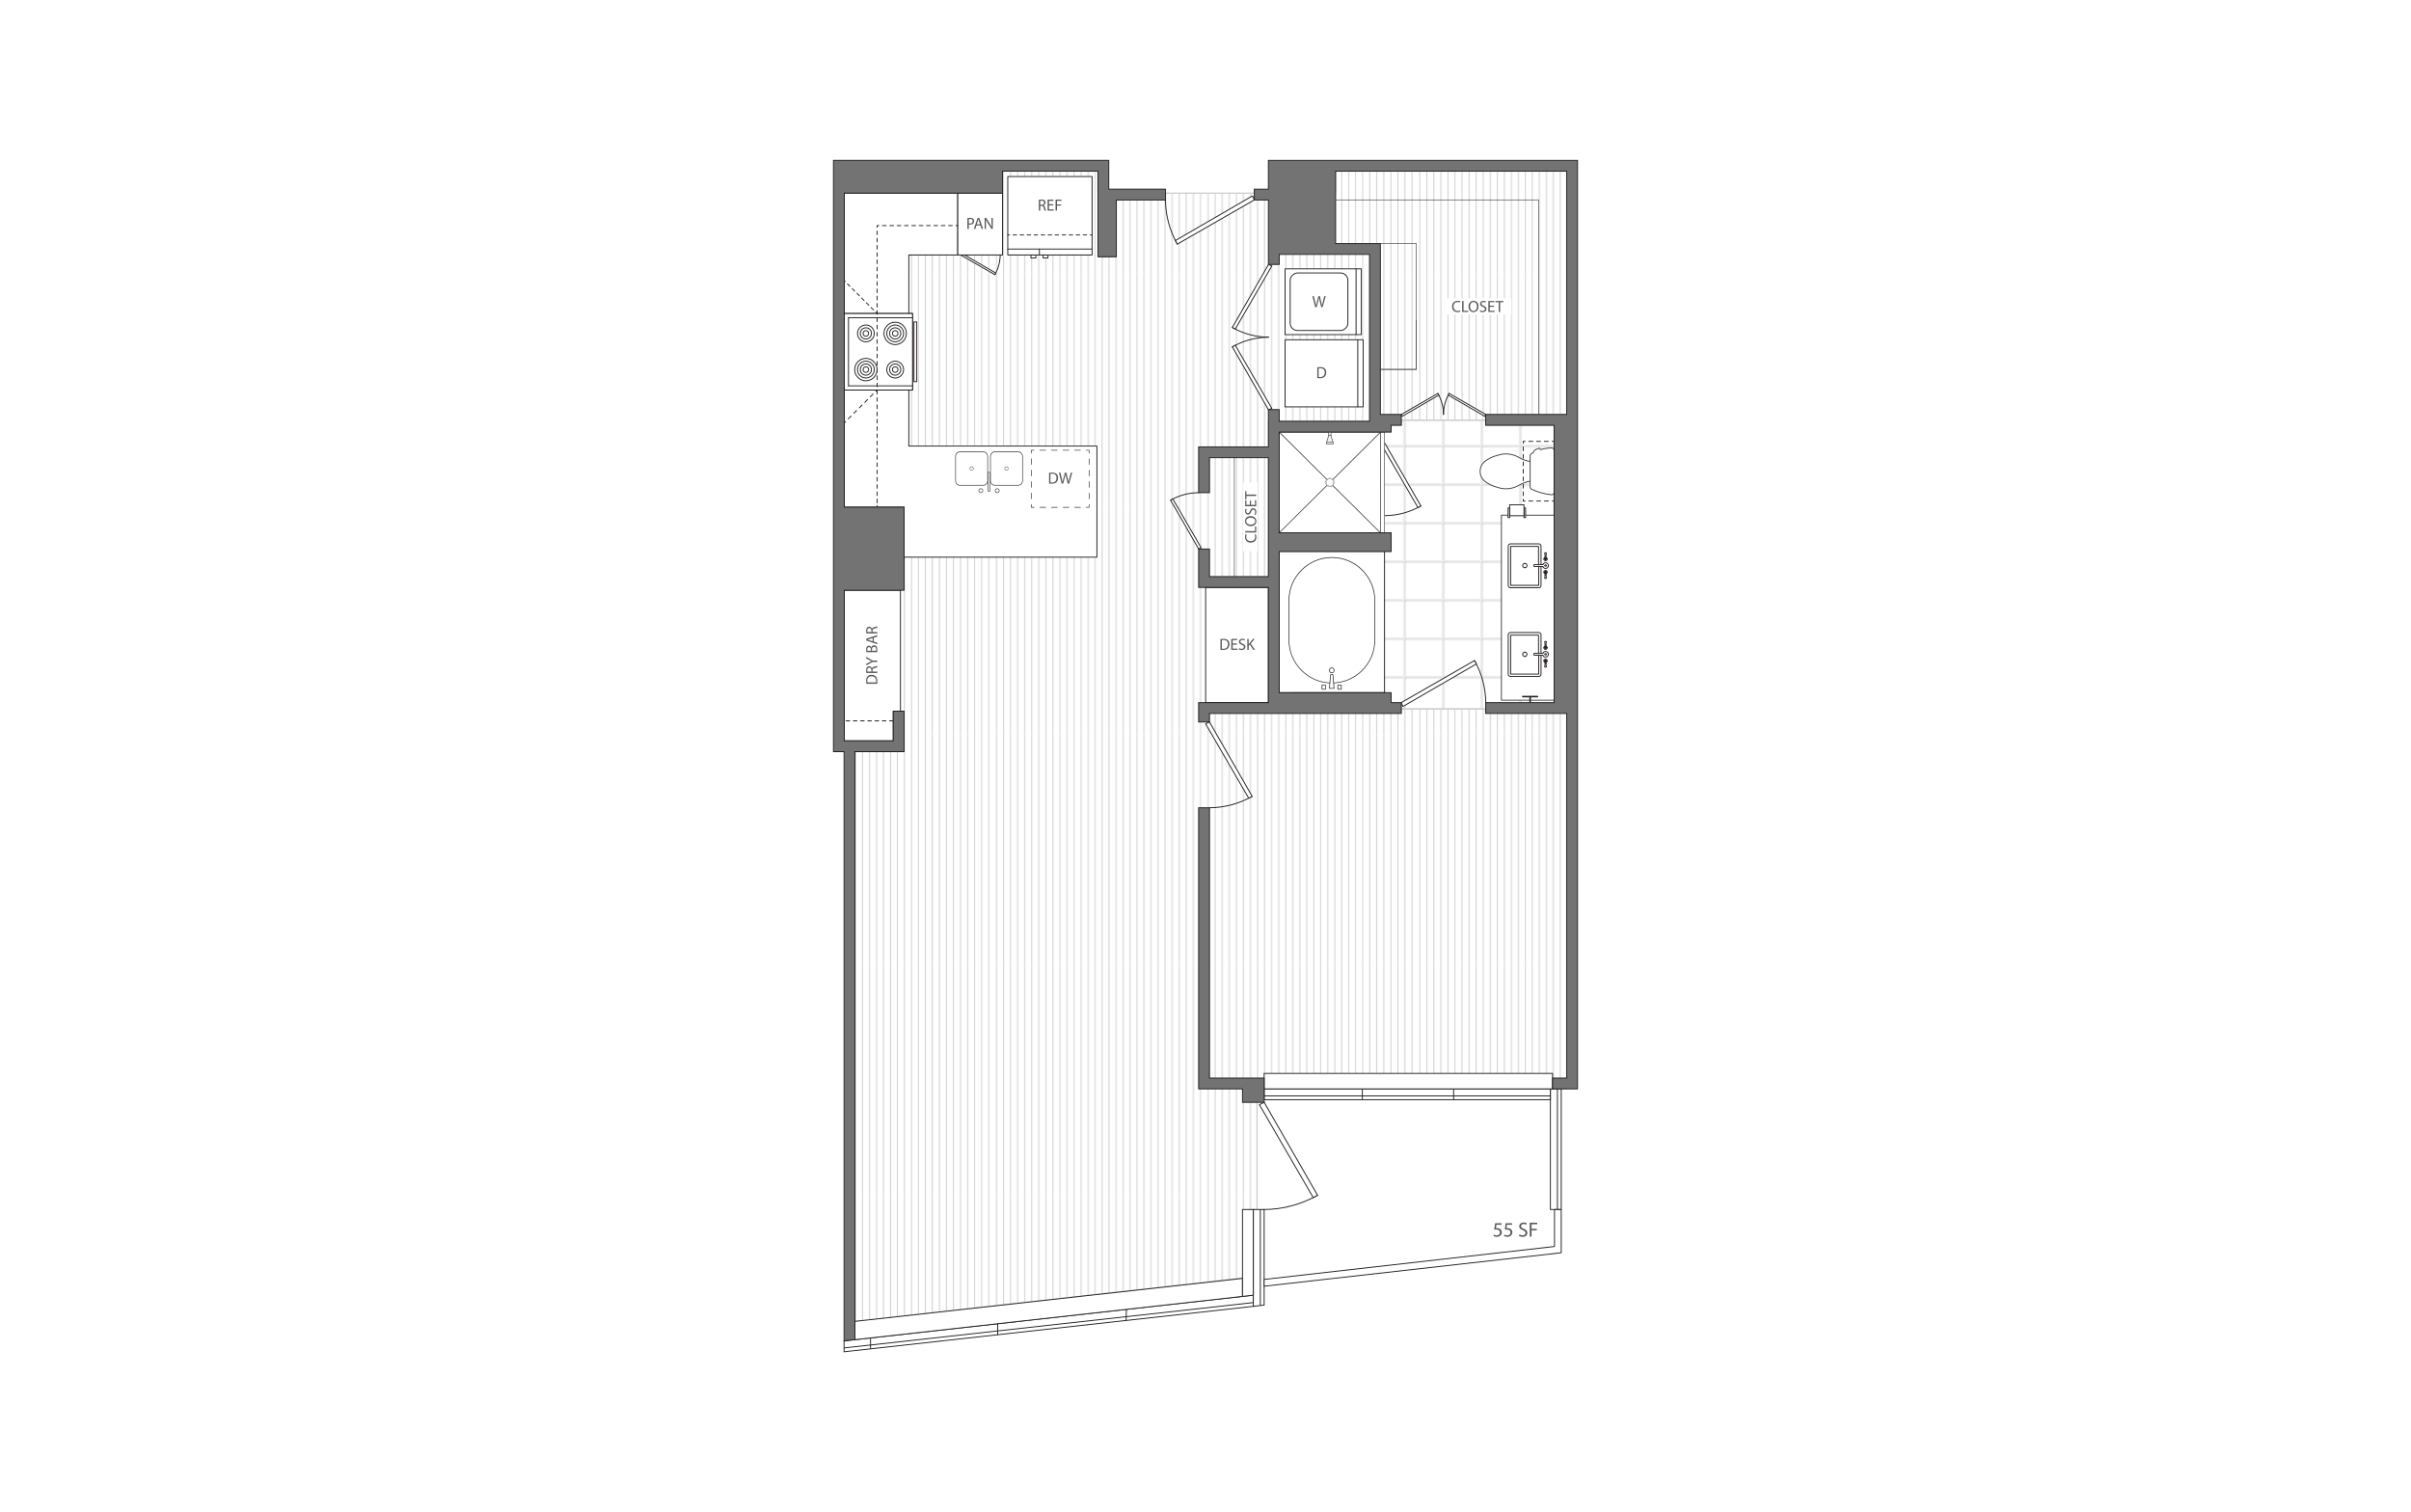<?xml version="1.0" encoding="UTF-8"?><svg id="Layer_1" xmlns="http://www.w3.org/2000/svg" xmlns:xlink="http://www.w3.org/1999/xlink" viewBox="0 0 998 626"><defs><pattern id="New_Pattern_Swatch_4" x="0" y="0" width="27.33" height="27.33" patternTransform="translate(-3280.87 -2640.25) scale(.57)" patternUnits="userSpaceOnUse" viewBox="0 0 27.33 27.33"><rect width="27.33" height="27.33" style="fill:none;"/><path d="M27.33,27.33H0V0h27.33v27.33ZM.19,27.14h26.96V.19H.19v26.96Z" style="fill:gray;"/></pattern><clipPath id="clippath"><rect x="0" y="0" width="218.96" height="238.72" style="fill:none;"/></clipPath><pattern id="New_Pattern_Swatch_2" x="0" y="0" width="218.96" height="238.72" patternTransform="translate(-3793.97 -3423.83) scale(.4)" patternUnits="userSpaceOnUse" viewBox="0 0 218.96 238.72"><rect width="218.96" height="238.72" style="fill:none;"/><g style="clip-path:url(#clippath);"><line x1="215.16" y1="238.72" x2="215.16" y2="0" style="fill:none; stroke:#ccc; stroke-miterlimit:10; stroke-width:.95px;"/><line x1="207.86" y1="238.72" x2="207.86" y2="0" style="fill:none; stroke:#ccc; stroke-miterlimit:10; stroke-width:.95px;"/><line x1="200.55" y1="238.72" x2="200.55" y2="0" style="fill:none; stroke:#ccc; stroke-miterlimit:10; stroke-width:.95px;"/><line x1="193.25" y1="238.72" x2="193.25" y2="0" style="fill:none; stroke:#ccc; stroke-miterlimit:10; stroke-width:.95px;"/><line x1="185.95" y1="238.72" x2="185.95" y2="0" style="fill:none; stroke:#ccc; stroke-miterlimit:10; stroke-width:.95px;"/><line x1="178.64" y1="238.72" x2="178.64" y2="0" style="fill:none; stroke:#ccc; stroke-miterlimit:10; stroke-width:.95px;"/><line x1="171.34" y1="238.72" x2="171.34" y2="0" style="fill:none; stroke:#ccc; stroke-miterlimit:10; stroke-width:.95px;"/><line x1="164.04" y1="238.72" x2="164.04" y2="0" style="fill:none; stroke:#ccc; stroke-miterlimit:10; stroke-width:.95px;"/><line x1="127.91" y1="238.72" x2="127.91" y2="0" style="fill:none; stroke:#ccc; stroke-miterlimit:10; stroke-width:.95px;"/><line x1="135.21" y1="238.72" x2="135.21" y2="0" style="fill:none; stroke:#ccc; stroke-miterlimit:10; stroke-width:.95px;"/><line x1="142.32" y1="238.72" x2="142.32" y2="0" style="fill:none; stroke:#ccc; stroke-miterlimit:10; stroke-width:.95px;"/><line x1="149.62" y1="238.72" x2="149.62" y2="0" style="fill:none; stroke:#ccc; stroke-miterlimit:10; stroke-width:.95px;"/><line x1="156.73" y1="238.72" x2="156.73" y2="0" style="fill:none; stroke:#ccc; stroke-miterlimit:10; stroke-width:.95px;"/><line x1="91.77" y1="238.72" x2="91.77" y2="0" style="fill:none; stroke:#ccc; stroke-miterlimit:10; stroke-width:.95px;"/><line x1="99.08" y1="238.72" x2="99.08" y2="0" style="fill:none; stroke:#ccc; stroke-miterlimit:10; stroke-width:.95px;"/><line x1="84.47" y1="238.72" x2="84.47" y2="0" style="fill:none; stroke:#ccc; stroke-miterlimit:10; stroke-width:.95px;"/><line x1="77.17" y1="238.72" x2="77.17" y2="0" style="fill:none; stroke:#ccc; stroke-miterlimit:10; stroke-width:.95px;"/><line x1="69.86" y1="238.72" x2="69.86" y2="0" style="fill:none; stroke:#ccc; stroke-miterlimit:10; stroke-width:.95px;"/><line x1="62.56" y1="238.72" x2="62.56" y2="0" style="fill:none; stroke:#ccc; stroke-miterlimit:10; stroke-width:.95px;"/><line x1="55.26" y1="238.72" x2="55.26" y2="0" style="fill:none; stroke:#ccc; stroke-miterlimit:10; stroke-width:.95px;"/><line x1="47.95" y1="238.72" x2="47.95" y2="0" style="fill:none; stroke:#ccc; stroke-miterlimit:10; stroke-width:.95px;"/><line x1="40.65" y1="238.72" x2="40.65" y2="0" style="fill:none; stroke:#ccc; stroke-miterlimit:10; stroke-width:.95px;"/><line x1="33.35" y1="238.72" x2="33.35" y2="0" style="fill:none; stroke:#ccc; stroke-miterlimit:10; stroke-width:.95px;"/><line x1="26.04" y1="238.72" x2="26.04" y2="0" style="fill:none; stroke:#ccc; stroke-miterlimit:10; stroke-width:.95px;"/><line x1="18.74" y1="238.72" x2="18.74" y2="0" style="fill:none; stroke:#ccc; stroke-miterlimit:10; stroke-width:.95px;"/><line x1="11.44" y1="238.72" x2="11.44" y2="0" style="fill:none; stroke:#ccc; stroke-miterlimit:10; stroke-width:.95px;"/><line x1="4.14" y1="238.72" x2="4.14" y2="0" style="fill:none; stroke:#ccc; stroke-miterlimit:10; stroke-width:.95px;"/><line x1="106.19" y1="238.72" x2="106.19" y2="0" style="fill:none; stroke:#ccc; stroke-miterlimit:10; stroke-width:.95px;"/><line x1="113.49" y1="238.72" x2="113.49" y2="0" style="fill:none; stroke:#ccc; stroke-miterlimit:10; stroke-width:.95px;"/><line x1="120.6" y1="238.72" x2="120.6" y2="0" style="fill:none; stroke:#ccc; stroke-miterlimit:10; stroke-width:.95px;"/></g></pattern><filter id="drop-shadow-1" x="620.3" y="214.1" width="23.18" height="76.97" filterUnits="userSpaceOnUse"><feOffset dx="-1" dy="-1"/><feGaussianBlur result="blur" stdDeviation="3"/><feFlood flood-color="#000" flood-opacity=".12"/><feComposite in2="blur" operator="in"/><feComposite in="SourceGraphic"/></filter></defs><rect x="-15" y="-13" width="1028" height="652" style="fill:#fff;"/><polygon points="614.98 176.06 614.98 173.93 580.07 173.93 580.07 176.06 529.51 176.06 529.51 293.5 643.3 293.5 643.3 176.06 614.98 176.06" style="fill:url(#New_Pattern_Swatch_4); stroke:#ccc; stroke-miterlimit:1; stroke-width:.5px;"/><polygon points="552.86 70.87 552.86 79.95 454.49 79.95 454.49 70.87 414.98 70.87 414.98 79.95 349.48 79.95 349.48 129.15 349.48 173.93 349.48 251.26 349.48 311.18 353.88 311.18 353.88 547.03 520.34 528.41 520.34 500.72 520.34 450.78 648.52 450.78 648.52 293.5 525.03 293.5 525.03 173.93 529.51 173.93 529.51 174.4 566.9 174.4 566.9 173.93 648.52 173.93 648.52 100.84 648.52 88.48 648.52 70.87 552.86 70.87" style="fill:url(#New_Pattern_Swatch_2); stroke:#ccc; stroke-miterlimit:1; stroke-width:.5px;"/><path d="M615.01,290.9c-.05-6.15-1.64-12.1-4.67-17.44" style="fill:none; stroke:#231f20; stroke-linecap:round; stroke-linejoin:round; stroke-width:.38px;"/><polygon points="611.11 274.86 580.75 292.46 579.97 290.9 610.34 273.46 611.11 274.86" style="fill:#fff; stroke:#231f20; stroke-linecap:round; stroke-linejoin:round; stroke-width:.38px;"/><path d="M496.17,203.96c-4.09.03-8.05,1.09-11.61,3.11" style="fill:none; stroke:#231f20; stroke-linecap:round; stroke-linejoin:round; stroke-width:.38px;"/><polygon points="485.49 206.56 497.2 226.77 496.17 227.28 484.56 207.07 485.49 206.56" style="fill:#fff; stroke:#231f20; stroke-linecap:round; stroke-linejoin:round; stroke-width:.38px;"/><path d="M573.13,213.48c5.3-.04,10.42-1.41,15.02-4.02" style="fill:none; stroke:#231f20; stroke-linecap:round; stroke-linejoin:round; stroke-width:.38px;"/><polygon points="586.95 210.13 571.79 183.98 573.13 183.31 588.15 209.46 586.95 210.13" style="fill:#fff; stroke:#231f20; stroke-linecap:round; stroke-linejoin:round; stroke-width:.38px;"/><path d="M482.43,82.74c.05,6.46,1.72,12.71,4.91,18.32" style="fill:none; stroke:#231f20; stroke-linecap:round; stroke-linejoin:round; stroke-width:.38px;"/><polygon points="486.52 99.59 518.42 81.1 519.24 82.74 487.33 101.06 486.52 99.59" style="fill:#fff; stroke:#231f20; stroke-linecap:round; stroke-linejoin:round; stroke-width:.38px;"/><path d="M523.29,500.72c7.79-.06,15.32-2.07,22.09-5.92" style="fill:none; stroke:#231f20; stroke-linecap:round; stroke-linejoin:round; stroke-width:.38px;"/><polygon points="543.6 495.79 521.31 457.33 523.29 456.35 545.38 494.8 543.6 495.79" style="fill:#fff; stroke:#231f20; stroke-linecap:round; stroke-linejoin:round; stroke-width:.38px;"/><path d="M500.64,334.41c6.24-.05,12.26-1.66,17.68-4.74" style="fill:none; stroke:#231f20; stroke-linecap:round; stroke-linejoin:round; stroke-width:.38px;"/><polygon points="516.9 330.46 499.06 299.68 500.64 298.89 518.32 329.67 516.9 330.46" style="fill:#fff; stroke:#231f20; stroke-linecap:round; stroke-linejoin:round; stroke-width:.38px;"/><path d="M597.52,171.57c-.02-3.07-.82-6.03-2.33-8.69" style="fill:none; stroke:#231f20; stroke-linecap:round; stroke-linejoin:round; stroke-width:.38px;"/><polygon points="595.58 163.57 580.44 172.34 580.05 171.57 595.19 162.87 595.58 163.57" style="fill:#fff; stroke:#231f20; stroke-linecap:round; stroke-linejoin:round; stroke-width:.38px;"/><path d="M597.52,171.57c.02-3.07.82-6.03,2.33-8.69" style="fill:none; stroke:#231f20; stroke-linecap:round; stroke-linejoin:round; stroke-width:.38px;"/><polygon points="599.46 163.57 614.6 172.34 614.99 171.57 599.85 162.87 599.46 163.57" style="fill:#fff; stroke:#231f20; stroke-linecap:round; stroke-linejoin:round; stroke-width:.38px;"/><path d="M525.1,139.59c-5.29.04-10.4,1.41-14.99,4.02" style="fill:none; stroke:#231f20; stroke-linecap:round; stroke-linejoin:round; stroke-width:.38px;"/><polygon points="511.31 142.93 526.44 169.04 525.1 169.71 510.11 143.6 511.31 142.93" style="fill:#fff; stroke:#231f20; stroke-linecap:round; stroke-linejoin:round; stroke-width:.38px;"/><path d="M525.1,139.59c-5.29-.04-10.4-1.41-14.99-4.02" style="fill:none; stroke:#231f20; stroke-linecap:round; stroke-linejoin:round; stroke-width:.38px;"/><polygon points="511.31 136.24 526.44 110.13 525.1 109.46 510.11 135.57 511.31 136.24" style="fill:#fff; stroke:#231f20; stroke-linecap:round; stroke-linejoin:round; stroke-width:.38px;"/><g id="INSERT"><g id="INSERT-2"><g id="LWPOLYLINE"><path d="M633.38,191.06v-2.27c0-.39.19-.75.5-.98.28-.16.56-.32.85-.47v-.08c.07-.37.28-.69.58-.91.6-.36,1.24-.63,1.92-.8.19.12.32.28.38.48l.04.13c1.49-.45,3.03-.69,4.58-.72.28-.02.55.08.75.26.2.19.31.45.31.73v17.4c0,.28-.11.54-.31.73-.2.19-.47.28-.75.26-2.91-.27-5.74-1.07-8.36-2.36-.31-.23-.49-.6-.5-.98v-2.27c-1.63.27-3.19.83-4.61,1.66-2.69,1.6-5.95,1.92-8.89.88-2.02-.48-3.91-1.41-5.52-2.72-1.07-1.02-1.68-2.42-1.68-3.9s.61-2.88,1.68-3.9c1.61-1.31,3.5-2.25,5.52-2.72,2.95-1.04,6.21-.72,8.89.88,1.42.83,2.99,1.39,4.61,1.66" style="fill:#fff; stroke:#404040; stroke-linecap:round; stroke-linejoin:round; stroke-width:.38px;"/></g><g id="LINE"><line x1="633.38" y1="199.21" x2="633.38" y2="191.06" style="fill:none; stroke:#404040; stroke-linecap:round; stroke-linejoin:round; stroke-width:.38px;"/></g></g></g><rect x="593.59" y="241.18" width="76.6" height="22.81" transform="translate(884.48 -379.31) rotate(90)" style="fill:#fff; filter:url(#drop-shadow-1); stroke:#404040; stroke-linecap:round; stroke-linejoin:round; stroke-width:.38px;"/><g id="ARC"><path d="M631.18,235.03c.5,0,.9-.4.9-.9s-.4-.9-.9-.9" style="fill:none; stroke:#231f20; stroke-linecap:round; stroke-linejoin:round; stroke-width:.38px;"/></g><g id="ARC-2"><path d="M631.18,233.24c-.5,0-.9.4-.9.9s.4.9.9.9" style="fill:none; stroke:#231f20; stroke-linecap:round; stroke-linejoin:round; stroke-width:.38px;"/></g><g id="ARC-3"><path d="M639.07,231.44c0,.38.31.68.68.68s.68-.31.68-.68" style="fill:none; stroke:#231f20; stroke-linecap:round; stroke-linejoin:round; stroke-width:.38px;"/></g><g id="ARC-4"><path d="M640.44,231.44c0-.31-.21-.58-.51-.66" style="fill:none; stroke:#231f20; stroke-linecap:round; stroke-linejoin:round; stroke-width:.38px;"/></g><g id="LINE-2"><line x1="639.93" y1="231.24" x2="639.93" y2="230.78" style="fill:none; stroke:#231f20; stroke-linecap:round; stroke-linejoin:round; stroke-width:.38px;"/></g><g id="ARC-5"><path d="M640.03,231.44c0-.08-.03-.15-.09-.21" style="fill:none; stroke:#231f20; stroke-linecap:round; stroke-linejoin:round; stroke-width:.38px;"/></g><g id="ARC-6"><path d="M639.49,231.44c0,.15.12.27.27.27s.27-.12.27-.27" style="fill:none; stroke:#231f20; stroke-linecap:round; stroke-linejoin:round; stroke-width:.38px;"/></g><g id="ARC-7"><path d="M639.58,231.24c-.06.05-.09.12-.09.2" style="fill:none; stroke:#231f20; stroke-linecap:round; stroke-linejoin:round; stroke-width:.38px;"/></g><g id="LINE-3"><line x1="639.58" y1="230.78" x2="639.58" y2="231.24" style="fill:none; stroke:#231f20; stroke-linecap:round; stroke-linejoin:round; stroke-width:.38px;"/></g><g id="ARC-8"><path d="M639.58,230.78c-.3.08-.51.35-.51.66" style="fill:none; stroke:#231f20; stroke-linecap:round; stroke-linejoin:round; stroke-width:.38px;"/></g><g id="ARC-9"><path d="M639.07,236.83c0,.31.21.58.51.66" style="fill:none; stroke:#231f20; stroke-linecap:round; stroke-linejoin:round; stroke-width:.38px;"/></g><g id="LINE-4"><line x1="639.58" y1="237.03" x2="639.58" y2="237.49" style="fill:none; stroke:#231f20; stroke-linecap:round; stroke-linejoin:round; stroke-width:.38px;"/></g><g id="ARC-10"><path d="M639.49,236.83c0,.08.03.15.09.2" style="fill:none; stroke:#231f20; stroke-linecap:round; stroke-linejoin:round; stroke-width:.38px;"/></g><g id="ARC-11"><path d="M640.03,236.83c0-.15-.12-.27-.27-.27s-.27.12-.27.27" style="fill:none; stroke:#231f20; stroke-linecap:round; stroke-linejoin:round; stroke-width:.38px;"/></g><g id="ARC-12"><path d="M639.93,237.04c.06-.05.09-.13.09-.21" style="fill:none; stroke:#231f20; stroke-linecap:round; stroke-linejoin:round; stroke-width:.38px;"/></g><g id="LINE-5"><line x1="639.93" y1="237.49" x2="639.93" y2="237.04" style="fill:none; stroke:#231f20; stroke-linecap:round; stroke-linejoin:round; stroke-width:.38px;"/></g><g id="ARC-13"><path d="M639.93,237.49c.3-.08.51-.35.51-.66" style="fill:none; stroke:#231f20; stroke-linecap:round; stroke-linejoin:round; stroke-width:.38px;"/></g><g id="ARC-14"><path d="M640.44,236.83c0-.38-.31-.68-.68-.68s-.68.31-.68.68" style="fill:none; stroke:#231f20; stroke-linecap:round; stroke-linejoin:round; stroke-width:.38px;"/></g><g id="ARC-15"><path d="M638.67,234.58c.24.6.92.89,1.52.65.44-.18.73-.61.73-1.08" style="fill:none; stroke:#231f20; stroke-linecap:round; stroke-linejoin:round; stroke-width:.38px;"/></g><g id="ARC-16"><path d="M640.93,234.14c0-.65-.52-1.17-1.17-1.17-.48,0-.91.29-1.08.73" style="fill:none; stroke:#231f20; stroke-linecap:round; stroke-linejoin:round; stroke-width:.38px;"/></g><g id="ARC-17"><path d="M635.62,233.76c1.02.04,2.04.02,3.06-.06" style="fill:none; stroke:#231f20; stroke-linecap:round; stroke-linejoin:round; stroke-width:.38px;"/></g><g id="ARC-18"><path d="M635.62,233.76c-.21-.15-.5-.11-.65.1s-.11.5.1.65c.16.12.39.12.55,0" style="fill:none; stroke:#231f20; stroke-linecap:round; stroke-linejoin:round; stroke-width:.38px;"/></g><g id="ARC-19"><path d="M638.67,234.58c-1.02-.08-2.04-.1-3.06-.06" style="fill:none; stroke:#231f20; stroke-linecap:round; stroke-linejoin:round; stroke-width:.38px;"/></g><g id="ARC-20"><path d="M639.45,234.14c0,.18.14.32.32.32s.32-.14.32-.32" style="fill:none; stroke:#231f20; stroke-linecap:round; stroke-linejoin:round; stroke-width:.38px;"/></g><g id="ARC-21"><path d="M640.09,234.14c0-.18-.14-.32-.32-.32s-.32.14-.32.32" style="fill:none; stroke:#231f20; stroke-linecap:round; stroke-linejoin:round; stroke-width:.38px;"/></g><g id="LINE-6"><line x1="639.93" y1="230.14" x2="639.93" y2="231.24" style="fill:none; stroke:#231f20; stroke-linecap:round; stroke-linejoin:round; stroke-width:.38px;"/></g><g id="LINE-7"><line x1="640.07" y1="229.03" x2="639.93" y2="230.14" style="fill:none; stroke:#231f20; stroke-linecap:round; stroke-linejoin:round; stroke-width:.38px;"/></g><g id="ARC-22"><path d="M640.07,229.03c-.03-.17-.19-.29-.36-.26-.13.02-.23.12-.26.25" style="fill:none; stroke:#231f20; stroke-linecap:round; stroke-linejoin:round; stroke-width:.38px;"/></g><g id="LINE-8"><line x1="639.58" y1="230.14" x2="639.45" y2="229.01" style="fill:none; stroke:#231f20; stroke-linecap:round; stroke-linejoin:round; stroke-width:.38px;"/></g><g id="LINE-9"><line x1="639.58" y1="231.24" x2="639.58" y2="230.14" style="fill:none; stroke:#231f20; stroke-linecap:round; stroke-linejoin:round; stroke-width:.38px;"/></g><g id="ARC-23"><path d="M639.58,231.24c-.06.05-.09.12-.09.2" style="fill:none; stroke:#231f20; stroke-linecap:round; stroke-linejoin:round; stroke-width:.38px;"/></g><g id="ARC-24"><path d="M639.49,231.44c0,.15.12.27.27.27s.27-.12.27-.27" style="fill:none; stroke:#231f20; stroke-linecap:round; stroke-linejoin:round; stroke-width:.38px;"/></g><g id="ARC-25"><path d="M640.03,231.44c0-.08-.03-.15-.09-.2" style="fill:none; stroke:#231f20; stroke-linecap:round; stroke-linejoin:round; stroke-width:.38px;"/></g><g id="ARC-26"><path d="M639.93,237.03c.06-.05.09-.12.09-.2" style="fill:none; stroke:#231f20; stroke-linecap:round; stroke-linejoin:round; stroke-width:.38px;"/></g><g id="ARC-27"><path d="M640.03,236.83c0-.15-.12-.27-.27-.27s-.27.12-.27.27" style="fill:none; stroke:#231f20; stroke-linecap:round; stroke-linejoin:round; stroke-width:.38px;"/></g><g id="ARC-28"><path d="M639.49,236.83c0,.08.03.15.09.2" style="fill:none; stroke:#231f20; stroke-linecap:round; stroke-linejoin:round; stroke-width:.38px;"/></g><g id="LINE-10"><line x1="639.58" y1="238.13" x2="639.58" y2="237.03" style="fill:none; stroke:#231f20; stroke-linecap:round; stroke-linejoin:round; stroke-width:.38px;"/></g><g id="LINE-11"><line x1="639.45" y1="239.27" x2="639.58" y2="238.13" style="fill:none; stroke:#231f20; stroke-linecap:round; stroke-linejoin:round; stroke-width:.38px;"/></g><g id="ARC-29"><path d="M639.45,239.27c.04.17.2.28.37.24.13-.03.23-.13.25-.26" style="fill:none; stroke:#231f20; stroke-linecap:round; stroke-linejoin:round; stroke-width:.38px;"/></g><g id="LINE-12"><line x1="639.93" y1="238.13" x2="640.07" y2="239.25" style="fill:none; stroke:#231f20; stroke-linecap:round; stroke-linejoin:round; stroke-width:.38px;"/></g><g id="LINE-13"><line x1="639.93" y1="237.03" x2="639.93" y2="238.13" style="fill:none; stroke:#231f20; stroke-linecap:round; stroke-linejoin:round; stroke-width:.38px;"/></g><polyline points="636.94 234.59 636.94 242.33 625.3 242.33 625.3 226.21 636.85 226.21 636.85 233.73" style="fill:none; stroke:#231f20; stroke-linecap:round; stroke-linejoin:round; stroke-width:.38px;"/><path d="M637.89,234.55v7.84c0,.52-.42.94-.94.94h-11.69c-.52,0-.94-.42-.94-.94v-16.31c0-.52.42-.94.94-.94h11.69c.52,0,.94.42.94.94v7.65" style="fill:none; stroke:#231f20; stroke-linecap:round; stroke-linejoin:round; stroke-width:.38px;"/><g id="ARC-30"><path d="M631.18,271.76c.5,0,.9-.4.9-.9s-.4-.9-.9-.9" style="fill:none; stroke:#231f20; stroke-linecap:round; stroke-linejoin:round; stroke-width:.38px;"/></g><g id="ARC-31"><path d="M631.18,269.97c-.5,0-.9.4-.9.9s.4.9.9.9" style="fill:none; stroke:#231f20; stroke-linecap:round; stroke-linejoin:round; stroke-width:.38px;"/></g><g id="ARC-32"><path d="M639.07,268.17c0,.38.31.68.68.68s.68-.31.68-.68" style="fill:none; stroke:#231f20; stroke-linecap:round; stroke-linejoin:round; stroke-width:.38px;"/></g><g id="ARC-33"><path d="M640.44,268.17c0-.31-.21-.58-.51-.66" style="fill:none; stroke:#231f20; stroke-linecap:round; stroke-linejoin:round; stroke-width:.38px;"/></g><g id="LINE-14"><line x1="639.93" y1="267.96" x2="639.93" y2="267.51" style="fill:none; stroke:#231f20; stroke-linecap:round; stroke-linejoin:round; stroke-width:.38px;"/></g><g id="ARC-34"><path d="M640.03,268.17c0-.08-.03-.15-.09-.21" style="fill:none; stroke:#231f20; stroke-linecap:round; stroke-linejoin:round; stroke-width:.38px;"/></g><g id="ARC-35"><path d="M639.49,268.17c0,.15.12.27.27.27s.27-.12.27-.27" style="fill:none; stroke:#231f20; stroke-linecap:round; stroke-linejoin:round; stroke-width:.38px;"/></g><g id="ARC-36"><path d="M639.58,267.97c-.06.05-.09.12-.09.2" style="fill:none; stroke:#231f20; stroke-linecap:round; stroke-linejoin:round; stroke-width:.38px;"/></g><g id="LINE-15"><line x1="639.58" y1="267.51" x2="639.58" y2="267.97" style="fill:none; stroke:#231f20; stroke-linecap:round; stroke-linejoin:round; stroke-width:.38px;"/></g><g id="ARC-37"><path d="M639.58,267.51c-.3.08-.51.35-.51.66" style="fill:none; stroke:#231f20; stroke-linecap:round; stroke-linejoin:round; stroke-width:.38px;"/></g><g id="ARC-38"><path d="M639.07,273.56c0,.31.21.58.51.66" style="fill:none; stroke:#231f20; stroke-linecap:round; stroke-linejoin:round; stroke-width:.38px;"/></g><g id="LINE-16"><line x1="639.58" y1="273.76" x2="639.58" y2="274.22" style="fill:none; stroke:#231f20; stroke-linecap:round; stroke-linejoin:round; stroke-width:.38px;"/></g><g id="ARC-39"><path d="M639.49,273.56c0,.08.03.15.09.2" style="fill:none; stroke:#231f20; stroke-linecap:round; stroke-linejoin:round; stroke-width:.38px;"/></g><g id="ARC-40"><path d="M640.03,273.56c0-.15-.12-.27-.27-.27s-.27.12-.27.27" style="fill:none; stroke:#231f20; stroke-linecap:round; stroke-linejoin:round; stroke-width:.38px;"/></g><g id="ARC-41"><path d="M639.93,273.76c.06-.05.09-.13.09-.21" style="fill:none; stroke:#231f20; stroke-linecap:round; stroke-linejoin:round; stroke-width:.38px;"/></g><g id="LINE-17"><line x1="639.93" y1="274.22" x2="639.93" y2="273.76" style="fill:none; stroke:#231f20; stroke-linecap:round; stroke-linejoin:round; stroke-width:.38px;"/></g><g id="ARC-42"><path d="M639.93,274.22c.3-.08.51-.35.51-.66" style="fill:none; stroke:#231f20; stroke-linecap:round; stroke-linejoin:round; stroke-width:.38px;"/></g><g id="ARC-43"><path d="M640.44,273.56c0-.38-.31-.68-.68-.68s-.68.31-.68.68" style="fill:none; stroke:#231f20; stroke-linecap:round; stroke-linejoin:round; stroke-width:.38px;"/></g><g id="ARC-44"><path d="M638.67,271.3c.24.6.92.89,1.52.65.44-.18.73-.61.73-1.08" style="fill:none; stroke:#231f20; stroke-linecap:round; stroke-linejoin:round; stroke-width:.38px;"/></g><g id="ARC-45"><path d="M640.93,270.86c0-.65-.52-1.17-1.17-1.17-.48,0-.91.29-1.08.73" style="fill:none; stroke:#231f20; stroke-linecap:round; stroke-linejoin:round; stroke-width:.38px;"/></g><g id="ARC-46"><path d="M635.62,270.49c1.02.04,2.04.02,3.06-.06" style="fill:none; stroke:#231f20; stroke-linecap:round; stroke-linejoin:round; stroke-width:.38px;"/></g><g id="ARC-47"><path d="M635.62,270.49c-.21-.15-.5-.11-.65.1s-.11.5.1.65c.16.12.39.12.55,0" style="fill:none; stroke:#231f20; stroke-linecap:round; stroke-linejoin:round; stroke-width:.38px;"/></g><g id="ARC-48"><path d="M638.67,271.3c-1.02-.08-2.04-.1-3.06-.06" style="fill:none; stroke:#231f20; stroke-linecap:round; stroke-linejoin:round; stroke-width:.38px;"/></g><g id="ARC-49"><path d="M639.45,270.86c0,.18.14.32.32.32s.32-.14.32-.32" style="fill:none; stroke:#231f20; stroke-linecap:round; stroke-linejoin:round; stroke-width:.38px;"/></g><g id="ARC-50"><path d="M640.09,270.86c0-.18-.14-.32-.32-.32s-.32.14-.32.32" style="fill:none; stroke:#231f20; stroke-linecap:round; stroke-linejoin:round; stroke-width:.38px;"/></g><g id="LINE-18"><line x1="639.93" y1="266.87" x2="639.93" y2="267.97" style="fill:none; stroke:#231f20; stroke-linecap:round; stroke-linejoin:round; stroke-width:.38px;"/></g><g id="LINE-19"><line x1="640.07" y1="265.75" x2="639.93" y2="266.87" style="fill:none; stroke:#231f20; stroke-linecap:round; stroke-linejoin:round; stroke-width:.38px;"/></g><g id="ARC-51"><path d="M640.07,265.75c-.03-.17-.19-.29-.36-.26-.13.02-.23.12-.26.25" style="fill:none; stroke:#231f20; stroke-linecap:round; stroke-linejoin:round; stroke-width:.38px;"/></g><g id="LINE-20"><line x1="639.58" y1="266.87" x2="639.45" y2="265.74" style="fill:none; stroke:#231f20; stroke-linecap:round; stroke-linejoin:round; stroke-width:.38px;"/></g><g id="LINE-21"><line x1="639.58" y1="267.97" x2="639.58" y2="266.87" style="fill:none; stroke:#231f20; stroke-linecap:round; stroke-linejoin:round; stroke-width:.38px;"/></g><g id="ARC-52"><path d="M639.58,267.97c-.06.05-.09.12-.09.2" style="fill:none; stroke:#231f20; stroke-linecap:round; stroke-linejoin:round; stroke-width:.38px;"/></g><g id="ARC-53"><path d="M639.49,268.17c0,.15.12.27.27.27s.27-.12.27-.27" style="fill:none; stroke:#231f20; stroke-linecap:round; stroke-linejoin:round; stroke-width:.38px;"/></g><g id="ARC-54"><path d="M640.03,268.17c0-.08-.03-.15-.09-.2" style="fill:none; stroke:#231f20; stroke-linecap:round; stroke-linejoin:round; stroke-width:.38px;"/></g><g id="ARC-55"><path d="M639.93,273.76c.06-.05.09-.12.09-.2" style="fill:none; stroke:#231f20; stroke-linecap:round; stroke-linejoin:round; stroke-width:.38px;"/></g><g id="ARC-56"><path d="M640.03,273.56c0-.15-.12-.27-.27-.27s-.27.12-.27.27" style="fill:none; stroke:#231f20; stroke-linecap:round; stroke-linejoin:round; stroke-width:.38px;"/></g><g id="ARC-57"><path d="M639.49,273.56c0,.08.03.15.09.2" style="fill:none; stroke:#231f20; stroke-linecap:round; stroke-linejoin:round; stroke-width:.38px;"/></g><g id="LINE-22"><line x1="639.58" y1="274.86" x2="639.58" y2="273.76" style="fill:none; stroke:#231f20; stroke-linecap:round; stroke-linejoin:round; stroke-width:.38px;"/></g><g id="LINE-23"><line x1="639.45" y1="275.99" x2="639.58" y2="274.86" style="fill:none; stroke:#231f20; stroke-linecap:round; stroke-linejoin:round; stroke-width:.38px;"/></g><g id="ARC-58"><path d="M639.45,275.99c.04.17.2.28.37.24.13-.03.23-.13.25-.26" style="fill:none; stroke:#231f20; stroke-linecap:round; stroke-linejoin:round; stroke-width:.38px;"/></g><g id="LINE-24"><line x1="639.93" y1="274.86" x2="640.07" y2="275.97" style="fill:none; stroke:#231f20; stroke-linecap:round; stroke-linejoin:round; stroke-width:.38px;"/></g><g id="LINE-25"><line x1="639.93" y1="273.76" x2="639.93" y2="274.86" style="fill:none; stroke:#231f20; stroke-linecap:round; stroke-linejoin:round; stroke-width:.38px;"/></g><polyline points="636.94 271.32 636.94 279.06 625.3 279.06 625.3 262.94 636.85 262.94 636.85 270.46" style="fill:none; stroke:#231f20; stroke-linecap:round; stroke-linejoin:round; stroke-width:.38px;"/><path d="M637.89,271.27v7.84c0,.52-.42.94-.94.94h-11.69c-.52,0-.94-.42-.94-.94v-16.31c0-.52.42-.94.94-.94h11.69c.52,0,.94.42.94.94v7.65" style="fill:none; stroke:#231f20; stroke-linecap:round; stroke-linejoin:round; stroke-width:.38px;"/><line x1="643.24" y1="182.73" x2="642.49" y2="182.73" style="fill:none; stroke:#231f20; stroke-linecap:round; stroke-linejoin:round; stroke-width:.38px;"/><line x1="640.88" y1="182.73" x2="632.07" y2="182.73" style="fill:none; stroke:#231f20; stroke-dasharray:1.6 1.6; stroke-linecap:round; stroke-linejoin:round; stroke-width:.38px;"/><polyline points="631.27 182.73 630.52 182.73 630.52 183.48" style="fill:none; stroke:#231f20; stroke-linecap:round; stroke-linejoin:round; stroke-width:.38px;"/><line x1="630.52" y1="185.03" x2="630.52" y2="205.91" style="fill:none; stroke:#231f20; stroke-dasharray:1.55 1.55; stroke-linecap:round; stroke-linejoin:round; stroke-width:.38px;"/><polyline points="630.52 206.68 630.52 207.43 631.27 207.43" style="fill:none; stroke:#231f20; stroke-linecap:round; stroke-linejoin:round; stroke-width:.38px;"/><line x1="632.88" y1="207.43" x2="641.74" y2="207.43" style="fill:none; stroke:#231f20; stroke-dasharray:1.61 1.61; stroke-linecap:round; stroke-linejoin:round; stroke-width:.38px;"/><line x1="642.55" y1="207.43" x2="643.3" y2="207.43" style="fill:none; stroke:#231f20; stroke-linecap:round; stroke-linejoin:round; stroke-width:.38px;"/><polygon points="550.46 199.73 529.51 220.56 571.42 220.56 550.46 199.73" style="fill:#fff;"/><polygon points="550.46 199.73 529.51 220.56 571.42 220.56 550.46 199.73" style="fill:none; stroke:#404040; stroke-linecap:round; stroke-linejoin:round; stroke-width:.25px;"/><polygon points="550.46 199.73 571.42 220.56 571.42 178.89 550.46 199.73" style="fill:#fff;"/><polygon points="550.46 199.73 571.42 220.56 571.42 178.89 550.46 199.73" style="fill:none; stroke:#404040; stroke-linecap:round; stroke-linejoin:round; stroke-width:.25px;"/><polygon points="550.46 199.73 571.42 178.89 529.51 178.89 550.46 199.73" style="fill:#fff;"/><polygon points="550.46 199.73 571.42 178.89 529.51 178.89 550.46 199.73" style="fill:none; stroke:#404040; stroke-linecap:round; stroke-linejoin:round; stroke-width:.25px;"/><polygon points="550.46 199.73 529.51 178.89 529.51 220.56 550.46 199.73" style="fill:#fff;"/><polygon points="550.46 199.73 529.51 178.89 529.51 220.56 550.46 199.73" style="fill:none; stroke:#404040; stroke-linecap:round; stroke-linejoin:round; stroke-width:.25px;"/><rect x="571.5" y="178.88" width="1.61" height="41.62" style="fill:#fff; stroke:#404040; stroke-linecap:round; stroke-linejoin:round; stroke-width:.25px;"/><polygon points="550.94 177.99 550.94 180.4 551.78 183.01 551.78 183.91 549.14 183.91 549.14 182.98 549.98 180.34 549.98 177.99 550.94 177.99" style="fill:#f0f1f1; stroke:#404040; stroke-linecap:round; stroke-linejoin:round; stroke-width:.25px;"/><line x1="550.94" y1="180.29" x2="549.97" y2="180.29" style="fill:none; stroke:#404040; stroke-linecap:round; stroke-linejoin:round; stroke-width:.25px;"/><line x1="549.14" y1="182.98" x2="551.78" y2="182.98" style="fill:none; stroke:#404040; stroke-linecap:round; stroke-linejoin:round; stroke-width:.25px;"/><path d="M552.26,199.73c0-.99-.8-1.79-1.79-1.79s-1.79.8-1.79,1.79.8,1.79,1.79,1.79,1.79-.8,1.79-1.79Z" style="fill:#fff;"/><path d="M552.26,199.73c0-.99-.8-1.79-1.79-1.79s-1.79.8-1.79,1.79.8,1.79,1.79,1.79,1.79-.8,1.79-1.79Z" style="fill:none; stroke:#404040; stroke-width:.12px;"/><path d="M552,199.73c0-.85-.69-1.53-1.53-1.53s-1.53.69-1.53,1.53.69,1.53,1.53,1.53,1.53-.69,1.53-1.53Z" style="fill:#fff;"/><path d="M552,199.73c0-.85-.69-1.53-1.53-1.53s-1.53.69-1.53,1.53.69,1.53,1.53,1.53,1.53-.69,1.53-1.53Z" style="fill:none; stroke:#404040; stroke-width:.12px;"/><polyline points="573.11 286.74 529.51 286.75 529.51 228.21 573.11 228.21 573.11 286.75" style="fill:#fff; stroke:#231f20; stroke-linecap:round; stroke-linejoin:round; stroke-width:.38px;"/><path d="M551.31,230.65c9.88,0,17.91,8.04,17.91,17.91v16.42c0,9.88-8.04,17.91-17.91,17.91s-17.91-8.04-17.91-17.91v-16.42c0-9.88,8.04-17.91,17.91-17.91ZM551.31,282.62c9.72,0,17.63-7.91,17.63-17.63v-16.42c0-9.72-7.91-17.63-17.63-17.63s-17.63,7.91-17.63,17.63v16.42c0,9.72,7.91,17.63,17.63,17.63Z" style="fill:#231f20;"/><g id="INSERT-3"><g id="INSERT-4"><g id="POLYLINE"><path d="M553.77,283.48h1.45c.08,0,.14.06.14.14v1.73c0,.08-.06.14-.14.14h-1.45c-.08,0-.14-.06-.14-.14v-1.73c0-.08.06-.14.14-.14ZM555.07,283.76h-1.16v1.45h1.16v-1.45Z" style="fill:#231f20;"/></g><g id="POLYLINE-2"><path d="M547.22,283.48h1.44c.08,0,.14.06.14.14v1.73c0,.08-.06.14-.14.14h-1.44c-.08,0-.14-.06-.14-.14v-1.73c0-.08.06-.14.14-.14ZM548.53,283.76h-1.16v1.45h1.16v-1.45Z" style="fill:#231f20;"/></g><g id="POLYLINE-3"><polygon points="551.75 279.3 550.78 279.3 550.3 284.97 552.23 284.97 551.75 279.3" style="fill:#fcfdff;"/><path d="M550.78,279.16h.96c.07,0,.13.06.14.13l.48,5.67s0,.08-.04.11c-.03.03-.06.05-.1.05h-1.92s-.08-.02-.1-.05c-.03-.03-.04-.07-.04-.11l.48-5.67c0-.07.07-.13.14-.13ZM551.62,279.44h-.71l-.46,5.39h1.62l-.46-5.39Z" style="fill:#231f20;"/></g><g id="SPLINE"><path d="M551.27,276.35c.15,0,.3.03.44.1.18.08.33.21.45.38.12.17.19.36.21.56h0c.02.21,0,.41-.08.6-.08.19-.2.35-.36.47-.16.12-.34.2-.54.22-.19.02-.39,0-.57-.09-.18-.08-.33-.21-.45-.38-.12-.17-.18-.36-.21-.56-.02-.21,0-.41.08-.6.08-.19.2-.35.35-.47.16-.12.34-.2.54-.22.04,0,.09,0,.13,0ZM551.27,278.41s.06,0,.09,0c.15-.02.28-.07.4-.17.12-.09.21-.21.27-.36.06-.14.08-.3.06-.46h0c-.02-.16-.07-.3-.16-.43-.09-.13-.2-.22-.33-.29-.14-.06-.27-.09-.42-.07-.15.02-.28.07-.4.17-.12.1-.21.21-.27.36-.06.14-.08.3-.07.46.02.16.07.3.16.43.09.13.2.22.34.28.11.05.21.07.33.07Z" style="fill:#231f20;"/></g></g></g><rect x="624.24" y="210.29" width=".66" height="4" style="fill:#fff; stroke:#231f20; stroke-linecap:round; stroke-linejoin:round; stroke-width:.38px;"/><rect x="630.83" y="210.29" width=".66" height="4" style="fill:#fff; stroke:#231f20; stroke-linecap:round; stroke-linejoin:round; stroke-width:.38px;"/><rect x="624.9" y="208.96" width="5.93" height="4.55" style="fill:#fff; stroke:#231f20; stroke-linecap:round; stroke-linejoin:round; stroke-width:.38px;"/><polyline points="633.51 288.37 633.51 290.4 633.51 290.88 633.24 290.88 633.24 288.37 633.51 288.37" style="fill:#fff; stroke:#231f20; stroke-linecap:round; stroke-linejoin:round; stroke-width:.38px;"/><rect x="630.23" y="288.25" width="6.29" height=".25" style="fill:#fff; stroke:#231f20; stroke-linecap:round; stroke-linejoin:round; stroke-width:.38px;"/><path d="M411.82,113.71c1.44-2.54,2.2-5.5,2.22-8.42v-.61" style="fill:none; stroke:#231f20; stroke-linecap:round; stroke-linejoin:round; stroke-width:.38px;"/><polygon points="412.19 113.04 397.76 104.68 397.39 105.42 411.82 113.71 412.19 113.04" style="fill:#fff; stroke:#231f20; stroke-linecap:round; stroke-linejoin:round; stroke-width:.38px;"/><polygon points="376.19 184.67 376.19 105.56 396.45 105.56 396.45 79.95 376.19 79.95 371.85 79.95 349.48 79.95 349.48 209.96 374.23 209.96 374.23 230.65 454.05 230.65 454.05 184.67 376.19 184.67" style="fill:#fff; stroke:#231f20; stroke-linecap:round; stroke-linejoin:round; stroke-width:.38px;"/><rect x="349.48" y="129.79" width="28.26" height="31.69" transform="translate(727.23 291.26) rotate(-180)" style="fill:#fff; stroke:#231f20; stroke-linecap:round; stroke-linejoin:round; stroke-width:.38px;"/><g id="INSERT-5"><g id="POLYLINE-4"><rect x="349.48" y="129.79" width="28.26" height="31.69" style="fill:#fff; stroke:#231f20; stroke-linecap:round; stroke-linejoin:round; stroke-width:.38px;"/></g><g id="LINE-26"><line x1="377.74" y1="159.73" x2="351.22" y2="159.73" style="fill:none; stroke:#231f20; stroke-linecap:round; stroke-linejoin:round; stroke-width:.38px;"/></g><g id="LINE-27"><line x1="351.22" y1="131.53" x2="377.74" y2="131.53" style="fill:none; stroke:#231f20; stroke-linecap:round; stroke-linejoin:round; stroke-width:.38px;"/></g><g id="LINE-28"><line x1="351.22" y1="159.73" x2="351.22" y2="131.53" style="fill:none; stroke:#231f20; stroke-linecap:round; stroke-linejoin:round; stroke-width:.38px;"/></g><g id="CIRCLE"><path d="M363.06,153c0-2.56-2.08-4.64-4.64-4.64-2.56,0-4.64,2.08-4.64,4.64s2.08,4.64,4.64,4.64c2.56,0,4.64-2.08,4.64-4.64h0Z" style="fill:none; stroke:#231f20; stroke-linecap:round; stroke-linejoin:round; stroke-width:.38px;"/></g><g id="CIRCLE-2"><path d="M361.9,138.02c0-1.92-1.56-3.48-3.48-3.48s-3.48,1.56-3.48,3.48,1.56,3.48,3.48,3.48c1.92,0,3.48-1.56,3.48-3.48h0Z" style="fill:none; stroke:#231f20; stroke-linecap:round; stroke-linejoin:round; stroke-width:.38px;"/></g><g id="CIRCLE-3"><path d="M361.9,153c0-1.92-1.56-3.48-3.48-3.48s-3.48,1.56-3.48,3.48c0,1.92,1.56,3.48,3.48,3.48s3.48-1.56,3.48-3.48h0Z" style="fill:none; stroke:#231f20; stroke-linecap:round; stroke-linejoin:round; stroke-width:.38px;"/></g><g id="CIRCLE-4"><path d="M360.74,153c0-1.28-1.04-2.32-2.32-2.32s-2.32,1.04-2.32,2.32,1.04,2.32,2.32,2.32,2.32-1.04,2.32-2.32h0Z" style="fill:none; stroke:#231f20; stroke-linecap:round; stroke-linejoin:round; stroke-width:.38px;"/></g><g id="CIRCLE-5"><path d="M359.58,153c0-.64-.52-1.16-1.16-1.16s-1.16.52-1.16,1.16.52,1.16,1.16,1.16,1.16-.52,1.16-1.16h0Z" style="fill:none; stroke:#231f20; stroke-linecap:round; stroke-linejoin:round; stroke-width:.38px;"/></g><g id="CIRCLE-6"><path d="M360.74,138.02c0-1.28-1.04-2.32-2.32-2.32s-2.32,1.04-2.32,2.32,1.04,2.32,2.32,2.32c1.28,0,2.32-1.04,2.32-2.32h0Z" style="fill:none; stroke:#231f20; stroke-linecap:round; stroke-linejoin:round; stroke-width:.38px;"/></g><g id="CIRCLE-7"><path d="M359.58,138.02c0-.64-.52-1.16-1.16-1.16s-1.16.52-1.16,1.16.52,1.16,1.16,1.16c.64,0,1.16-.52,1.16-1.16h0Z" style="fill:none; stroke:#231f20; stroke-linecap:round; stroke-linejoin:round; stroke-width:.38px;"/></g><g id="CIRCLE-8"><path d="M375.19,138.02c0-2.56-2.08-4.64-4.64-4.64-2.56,0-4.64,2.08-4.64,4.64,0,2.56,2.08,4.64,4.64,4.64,2.56,0,4.64-2.08,4.64-4.64h0Z" style="fill:none; stroke:#231f20; stroke-linecap:round; stroke-linejoin:round; stroke-width:.38px;"/></g><g id="CIRCLE-9"><path d="M374.03,153c0-1.92-1.56-3.48-3.48-3.48-1.92,0-3.48,1.56-3.48,3.48s1.56,3.48,3.48,3.48c1.92,0,3.48-1.56,3.48-3.48h0Z" style="fill:none; stroke:#231f20; stroke-linecap:round; stroke-linejoin:round; stroke-width:.38px;"/></g><g id="CIRCLE-10"><path d="M374.03,138.02c0-1.92-1.56-3.48-3.48-3.48-1.92,0-3.48,1.56-3.48,3.48s1.56,3.48,3.48,3.48c1.92,0,3.48-1.56,3.48-3.48h0Z" style="fill:none; stroke:#231f20; stroke-linecap:round; stroke-linejoin:round; stroke-width:.38px;"/></g><g id="CIRCLE-11"><path d="M372.87,138.02c0-1.28-1.04-2.32-2.32-2.32s-2.32,1.04-2.32,2.32,1.04,2.32,2.32,2.32,2.32-1.04,2.32-2.32h0Z" style="fill:none; stroke:#231f20; stroke-linecap:round; stroke-linejoin:round; stroke-width:.38px;"/></g><g id="CIRCLE-12"><path d="M371.71,138.02c0-.64-.52-1.16-1.16-1.16s-1.16.52-1.16,1.16.52,1.16,1.16,1.16c.64,0,1.16-.52,1.16-1.16h0Z" style="fill:none; stroke:#231f20; stroke-linecap:round; stroke-linejoin:round; stroke-width:.38px;"/></g><g id="CIRCLE-13"><path d="M372.87,153c0-1.28-1.04-2.32-2.32-2.32s-2.32,1.04-2.32,2.32,1.04,2.32,2.32,2.32c1.28,0,2.32-1.04,2.32-2.32h0Z" style="fill:none; stroke:#231f20; stroke-linecap:round; stroke-linejoin:round; stroke-width:.38px;"/></g><g id="CIRCLE-14"><path d="M371.71,153c0-.64-.52-1.16-1.16-1.16s-1.16.52-1.16,1.16.52,1.16,1.16,1.16,1.16-.52,1.16-1.16h0Z" style="fill:none; stroke:#231f20; stroke-linecap:round; stroke-linejoin:round; stroke-width:.38px;"/></g><g id="POLYLINE-5"><rect x="378.32" y="133.27" width="1.16" height="24.73" style="fill:#fff; stroke:#231f20; stroke-linecap:round; stroke-linejoin:round; stroke-width:.38px;"/></g></g><rect x="392.91" y="83.49" width="25.61" height="18.54" transform="translate(312.96 498.47) rotate(-90)" style="fill:#fff; stroke:#231f20; stroke-linecap:round; stroke-linejoin:round; stroke-width:.38px;"/><rect x="426.76" y="105.56" width="2.03" height="1.23" style="fill:#fff; stroke:#231f20; stroke-linecap:round; stroke-linejoin:round; stroke-width:.38px;"/><rect x="431.77" y="105.56" width="2.03" height="1.23" style="fill:#fff; stroke:#231f20; stroke-linecap:round; stroke-linejoin:round; stroke-width:.38px;"/><rect x="417.15" y="73.08" width="34.9" height="32.48" style="fill:#fff; stroke:#231f20; stroke-linecap:round; stroke-linejoin:round; stroke-width:.38px;"/><line x1="430.23" y1="105.56" x2="430.23" y2="103.1" style="fill:#fff; stroke:#231f20; stroke-linecap:round; stroke-linejoin:round; stroke-width:.38px;"/><line x1="417.15" y1="103.1" x2="452.05" y2="103.1" style="fill:#fff; stroke:#231f20; stroke-linecap:round; stroke-linejoin:round; stroke-width:.38px;"/><line x1="417.15" y1="97.28" x2="417.9" y2="97.28" style="fill:none; stroke:#231f20; stroke-linecap:round; stroke-linejoin:round; stroke-width:.38px;"/><line x1="419.36" y1="97.28" x2="450.58" y2="97.28" style="fill:none; stroke:#231f20; stroke-dasharray:1.45 1.45; stroke-linecap:round; stroke-linejoin:round; stroke-width:.38px;"/><line x1="451.3" y1="97.28" x2="452.05" y2="97.28" style="fill:none; stroke:#231f20; stroke-linecap:round; stroke-linejoin:round; stroke-width:.38px;"/><polyline points="450.81 208.86 450.81 210.03 449.65 210.03" style="fill:none; stroke:#231f20; stroke-linecap:round; stroke-linejoin:round; stroke-width:.25px;"/><line x1="447.25" y1="210.03" x2="429.23" y2="210.03" style="fill:none; stroke:#231f20; stroke-dasharray:2.4 2.4; stroke-linecap:round; stroke-linejoin:round; stroke-width:.25px;"/><polyline points="428.03 210.03 426.87 210.03 426.87 208.86" style="fill:none; stroke:#231f20; stroke-linecap:round; stroke-linejoin:round; stroke-width:.25px;"/><line x1="426.87" y1="206.5" x2="426.87" y2="188.73" style="fill:none; stroke:#231f20; stroke-dasharray:2.37 2.37; stroke-linecap:round; stroke-linejoin:round; stroke-width:.25px;"/><polyline points="426.87 187.55 426.87 186.39 428.03 186.39" style="fill:none; stroke:#231f20; stroke-linecap:round; stroke-linejoin:round; stroke-width:.25px;"/><line x1="430.43" y1="186.39" x2="448.45" y2="186.39" style="fill:none; stroke:#231f20; stroke-dasharray:2.4 2.4; stroke-linecap:round; stroke-linejoin:round; stroke-width:.25px;"/><polyline points="449.65 186.39 450.81 186.39 450.81 187.55" style="fill:none; stroke:#231f20; stroke-linecap:round; stroke-linejoin:round; stroke-width:.25px;"/><line x1="450.81" y1="189.92" x2="450.81" y2="207.68" style="fill:none; stroke:#231f20; stroke-dasharray:2.37 2.37; stroke-linecap:round; stroke-linejoin:round; stroke-width:.25px;"/><ellipse cx="412.79" cy="203.13" rx=".82" ry=".82" style="fill:#fff;"/><path d="M412.79,202.2c.52,0,.94.42.94.93s-.42.93-.94.93-.94-.42-.94-.93.42-.93.94-.93ZM412.79,203.84c.39,0,.71-.32.71-.71s-.32-.71-.71-.71-.71.32-.71.71.32.71.71.71Z" style="fill:#231f20;"/><ellipse cx="406" cy="203.13" rx=".82" ry=".82" style="fill:#fff;"/><path d="M406,202.2c.52,0,.94.42.94.93s-.42.93-.94.93-.94-.42-.94-.93.42-.93.94-.93ZM406,203.84c.39,0,.71-.32.71-.71s-.32-.71-.71-.71-.71.32-.71.71.32.71.71.71Z" style="fill:#231f20;"/><path d="M416.62,193.14c.44,0,.79.38.79.84s-.36.84-.79.84-.79-.38-.79-.84.36-.84.79-.84ZM416.62,194.66c.35,0,.64-.3.64-.67s-.29-.67-.64-.67-.64.3-.64.67.29.67.64.67Z" style="fill:#231f20;"/><path d="M402.19,193.14c.44,0,.79.38.79.84s-.36.84-.79.84-.79-.38-.79-.84.36-.84.79-.84ZM402.19,194.66c.35,0,.64-.3.64-.67s-.29-.67-.64-.67-.64.3-.64.67.29.67.64.67Z" style="fill:#231f20;"/><path d="M411.68,186.96h9.88c1,0,1.81.89,1.81,1.98v10.09c0,1.09-.81,1.98-1.81,1.98h-9.88c-1,0-1.81-.89-1.81-1.98v-10.09c0-1.09.81-1.98,1.81-1.98ZM421.56,200.76c.87,0,1.58-.77,1.58-1.72v-10.09c0-.95-.71-1.72-1.58-1.72h-9.88c-.87,0-1.58.77-1.58,1.72v10.09c0,.95.71,1.72,1.58,1.72h9.88Z" style="fill:#231f20;"/><path d="M397.25,186.96h9.88c1,0,1.81.89,1.81,1.98v10.09c0,1.09-.81,1.98-1.81,1.98h-9.88c-1,0-1.81-.89-1.81-1.98v-10.09c0-1.09.81-1.98,1.81-1.98ZM407.13,200.76c.87,0,1.58-.77,1.58-1.72v-10.09c0-.95-.71-1.72-1.58-1.72h-9.88c-.87,0-1.58.77-1.58,1.72v10.09c0,.95.71,1.72,1.58,1.72h9.88Z" style="fill:#231f20;"/><path d="M409.35,195.47h.06c.19,0,.34.15.34.34v7.25c0,.19-.15.34-.34.34h-.07c-.19,0-.34-.15-.34-.34v-7.25c0-.19.15-.34.34-.34Z" style="fill:#fff;"/><path d="M409.35,195.35h.06c.25,0,.46.21.46.47v7.25c0,.26-.21.47-.46.47h-.06c-.25,0-.46-.21-.46-.47v-7.25c0-.26.21-.47.46-.47ZM409.42,203.28c.13,0,.23-.1.23-.22v-7.25c0-.12-.1-.22-.23-.22h-.06c-.12,0-.23.1-.23.22v7.25c0,.12.1.22.23.22h.06Z" style="fill:#231f20;"/><line x1="396.45" y1="93.38" x2="395.7" y2="93.38" style="fill:none; stroke:#231f20; stroke-linecap:round; stroke-linejoin:round; stroke-width:.38px;"/><line x1="394.18" y1="93.38" x2="364.57" y2="93.38" style="fill:none; stroke:#231f20; stroke-dasharray:1.52 1.52; stroke-linecap:round; stroke-linejoin:round; stroke-width:.38px;"/><polyline points="363.81 93.38 363.06 93.38 363.06 94.13" style="fill:none; stroke:#231f20; stroke-linecap:round; stroke-linejoin:round; stroke-width:.38px;"/><line x1="363.06" y1="95.63" x2="363.06" y2="208.53" style="fill:none; stroke:#231f20; stroke-dasharray:1.5 1.5; stroke-linecap:round; stroke-linejoin:round; stroke-width:.38px;"/><line x1="363.06" y1="209.28" x2="363.06" y2="210.03" style="fill:none; stroke:#231f20; stroke-linecap:round; stroke-linejoin:round; stroke-width:.38px;"/><line x1="363.06" y1="129.79" x2="362.53" y2="129.26" style="fill:none; stroke:#231f20; stroke-linecap:round; stroke-linejoin:round; stroke-width:.38px;"/><line x1="361.55" y1="128.28" x2="350.31" y2="117.04" style="fill:none; stroke:#231f20; stroke-dasharray:1.38 1.38; stroke-linecap:round; stroke-linejoin:round; stroke-width:.38px;"/><line x1="349.83" y1="116.55" x2="349.3" y2="116.02" style="fill:none; stroke:#231f20; stroke-linecap:round; stroke-linejoin:round; stroke-width:.38px;"/><line x1="363.06" y1="161.48" x2="362.53" y2="162.01" style="fill:none; stroke:#231f20; stroke-linecap:round; stroke-linejoin:round; stroke-width:.38px;"/><line x1="361.39" y1="163.14" x2="350.57" y2="173.96" style="fill:none; stroke:#231f20; stroke-dasharray:1.61 1.61; stroke-linecap:round; stroke-linejoin:round; stroke-width:.38px;"/><line x1="350" y1="174.53" x2="349.47" y2="175.06" style="fill:none; stroke:#231f20; stroke-linecap:round; stroke-linejoin:round; stroke-width:.38px;"/><rect x="534.21" y="138.39" width="27.77" height="32.32" transform="translate(702.64 -393.55) rotate(90)" style="fill:#fff; stroke:#231f20; stroke-linecap:round; stroke-linejoin:round; stroke-width:.38px;"/><line x1="562.03" y1="140.66" x2="562.03" y2="168.43" style="fill:#fff; stroke:#231f20; stroke-linecap:round; stroke-linejoin:round; stroke-width:.38px;"/><rect x="534.11" y="109.13" width="27.22" height="31.57" transform="translate(672.63 -422.81) rotate(90)" style="fill:#fff; stroke:#231f20; stroke-linecap:round; stroke-linejoin:round; stroke-width:.38px;"/><line x1="561.33" y1="111.3" x2="561.33" y2="138.52" style="fill:#fff; stroke:#231f20; stroke-linecap:round; stroke-linejoin:round; stroke-width:.38px;"/><rect x="534.08" y="112.97" width="23.81" height="23.88" rx="3.02" ry="3.02" transform="translate(670.9 -421.07) rotate(90)" style="fill:#fff; stroke:#231f20; stroke-linecap:round; stroke-linejoin:round; stroke-width:.38px;"/><path d="M544.39,127.15l-1.15-4.54h.62l.54,2.3c.13.57.26,1.13.34,1.57h.01c.07-.45.22-.99.37-1.58l.61-2.29h.61l.55,2.3c.13.54.25,1.08.32,1.56h.01c.09-.5.22-1,.36-1.57l.6-2.29h.6l-1.29,4.54h-.61l-.57-2.36c-.14-.58-.24-1.02-.3-1.48h-.01c-.08.45-.18.9-.35,1.48l-.65,2.36h-.61Z" style="fill:#58595b;"/><path d="M545.26,152.06c.36-.05.78-.09,1.25-.09.84,0,1.44.2,1.84.57.4.37.64.9.64,1.63s-.23,1.35-.65,1.76c-.42.42-1.12.65-2.01.65-.42,0-.77-.02-1.06-.05v-4.46ZM545.84,156.08c.15.03.36.03.59.03,1.25,0,1.93-.7,1.93-1.93,0-1.07-.6-1.75-1.84-1.75-.3,0-.53.03-.69.06v3.58Z" style="fill:#58595b;"/><polygon points="369.75 306.7 349.48 306.7 349.48 244.36 372.73 244.36 372.73 294.41 369.75 294.41 369.75 306.7" style="fill:#fff; stroke:#231f20; stroke-linecap:round; stroke-linejoin:round; stroke-width:.38px;"/><rect x="499.06" y="243.18" width="25.97" height="47.7" style="fill:#fff; stroke:#231f20; stroke-linecap:round; stroke-linejoin:round; stroke-width:.38px;"/><line x1="510.94" y1="189.48" x2="510.94" y2="238.7" style="fill:none; stroke:#3a3d3d; stroke-width:.25px;"/><polyline points="552.86 82.74 636.91 82.74 636.91 171.57" style="fill:none; stroke:#3a3d3d; stroke-width:.25px;"/><polyline points="571.38 152.92 586.29 152.92 586.29 100.84 571.38 100.84" style="fill:none; stroke:#3a3d3d; stroke-width:.25px;"/><polyline points="586.29 132.45 586.29 152.92 571.5 152.92" style="fill:none; stroke:#3a3d3d; stroke-width:.25px;"/><line x1="369.72" y1="298.43" x2="349.48" y2="298.43" style="fill:none; stroke:#231f20; stroke-dasharray:1.5 1.5; stroke-linecap:round; stroke-linejoin:round; stroke-width:.38px;"/><polygon points="518.8 536.18 349.39 555.1 349.39 559.61 518.8 540.8 518.8 536.18" style="fill:#fff; stroke:#231f20; stroke-miterlimit:10; stroke-width:.38px;"/><line x1="349.39" y1="558.02" x2="518.8" y2="539.25" style="fill:#fff; stroke:#231f20; stroke-miterlimit:10; stroke-width:.38px;"/><line x1="412.97" y1="552.55" x2="412.97" y2="548" style="fill:none; stroke:#231f20; stroke-linejoin:round; stroke-width:.38px;"/><line x1="466.14" y1="546.66" x2="466.27" y2="542.05" style="fill:none; stroke:#231f20; stroke-linejoin:round; stroke-width:.38px;"/><line x1="360.35" y1="558.39" x2="360.35" y2="553.91" style="fill:none; stroke:#231f20; stroke-linejoin:round; stroke-width:.38px;"/><polygon points="518.8 500.72 518.8 540.8 523.28 540.29 523.28 500.72 518.8 500.72" style="fill:#fff; stroke:#231f20; stroke-miterlimit:10; stroke-width:.38px;"/><line x1="521.7" y1="540.47" x2="521.7" y2="500.72" style="fill:#fff; stroke:#231f20; stroke-miterlimit:10; stroke-width:.38px;"/><rect x="641.77" y="450.78" width="4.48" height="49.94" style="fill:#fff; stroke:#231f20; stroke-miterlimit:10; stroke-width:.38px;"/><line x1="644.67" y1="500.72" x2="644.67" y2="450.78" style="fill:#fff; stroke:#231f20; stroke-miterlimit:10; stroke-width:.38px;"/><rect x="523.28" y="450.78" width="118.49" height="4.48" style="fill:#fff; stroke:#231f20; stroke-miterlimit:10; stroke-width:.38px;"/><line x1="523.28" y1="453.68" x2="641.77" y2="453.68" style="fill:#fff; stroke:#231f20; stroke-miterlimit:10; stroke-width:.38px;"/><line x1="563.92" y1="455.26" x2="563.92" y2="450.78" style="fill:none; stroke:#231f20; stroke-linejoin:round; stroke-width:.38px;"/><line x1="601.71" y1="455.26" x2="601.71" y2="450.78" style="fill:none; stroke:#231f20; stroke-linejoin:round; stroke-width:.38px;"/><polygon points="514.31 536.69 353.88 554.6 353.88 547.03 514.31 529.23 514.31 536.69" style="fill:#fff; stroke:#231f20; stroke-linecap:round; stroke-linejoin:round; stroke-width:.38px;"/><polygon points="518.8 500.72 514.31 500.72 514.31 536.69 518.8 536.18 518.8 500.72" style="fill:#fff; stroke:#231f20; stroke-linecap:round; stroke-linejoin:round; stroke-width:.38px;"/><polygon points="643.46 500.72 643.46 516.03 523.28 529.66 523.28 532.47 646.25 518.62 646.25 500.72 643.46 500.72" style="fill:#fff; stroke:#231f20; stroke-miterlimit:1; stroke-width:.38px;"/><rect x="523.28" y="444.38" width="119.38" height="6.4" style="fill:#fff; stroke:#231f20; stroke-miterlimit:10; stroke-width:.38px;"/><polygon points="374.23 311.18 374.23 294.41 369.75 294.41 369.75 306.7 349.48 306.7 349.48 244.36 374.23 244.36 374.23 209.96 349.48 209.96 349.48 79.95 414.98 79.95 414.98 70.87 454.49 70.87 454.49 106.31 462.09 106.31 462.09 82.79 482.46 82.79 482.46 78.31 458.97 78.31 458.97 66.39 345 66.39 345 311.18 349.39 311.18 349.39 555.1 353.88 554.6 353.88 311.18 374.23 311.18" style="fill:#737373; stroke:#231f20; stroke-miterlimit:10; stroke-width:.38px;"/><polygon points="523.28 446.3 500.65 446.3 500.65 334.41 496.16 334.41 496.16 450.78 514.31 450.78 514.31 456.35 523.29 456.35 523.29 450.78 523.28 450.78 523.28 446.3" style="fill:#737373; stroke:#231f20; stroke-miterlimit:10; stroke-width:.38px;"/><polygon points="525.03 66.39 525.03 78.31 519.2 78.31 519.2 82.79 525.03 82.79 525.03 109.47 529.51 109.47 529.51 105.32 566.9 105.32 566.9 174.4 529.51 174.4 529.51 169.57 525.03 169.57 525.03 185 496.16 185 496.16 203.96 500.65 203.96 500.65 189.48 525.03 189.48 525.03 238.7 500.65 238.7 500.65 227.28 496.16 227.28 496.16 243.18 525.03 243.18 525.03 290.88 496.16 290.88 496.16 298.89 500.65 298.89 500.65 295.37 580.07 295.37 580.07 290.88 575.86 290.88 575.86 286.75 529.51 286.75 529.51 228.34 575.86 228.34 575.86 220.56 529.51 220.56 529.51 178.88 575.86 178.88 575.86 176.06 580.07 176.06 580.07 171.57 571.38 171.57 571.38 100.84 552.86 100.84 552.86 70.87 648.52 70.87 648.52 171.57 614.98 171.57 614.98 176.06 643.3 176.06 643.3 290.88 614.98 290.88 614.98 295.37 648.52 295.37 648.52 446.3 642.66 446.3 642.66 450.78 653 450.78 653 66.39 525.03 66.39" style="fill:#737373; stroke:#231f20; stroke-miterlimit:10; stroke-width:.38px;"/><rect x="514.55" y="199.73" width="6" height="28.48" style="fill:#fff;"/><rect x="597.58" y="123.49" width="28.03" height="6.76" style="fill:#fff;"/><path d="M505.18,264.55c.36-.05.78-.09,1.25-.09.84,0,1.44.2,1.84.57.4.37.64.9.64,1.63s-.23,1.35-.65,1.76c-.42.42-1.12.65-2.01.65-.42,0-.77-.02-1.06-.05v-4.46ZM505.77,268.57c.15.03.36.03.59.03,1.25,0,1.93-.7,1.93-1.93,0-1.07-.6-1.75-1.84-1.75-.3,0-.53.03-.69.06v3.58Z" style="fill:#58595b;"/><path d="M512.01,266.9h-1.76v1.64h1.97v.49h-2.55v-4.54h2.45v.49h-1.86v1.43h1.76v.48Z" style="fill:#58595b;"/><path d="M512.89,268.32c.26.16.65.3,1.05.3.6,0,.95-.32.95-.77,0-.42-.24-.67-.85-.9-.74-.26-1.2-.65-1.2-1.29,0-.71.59-1.23,1.47-1.23.46,0,.8.11,1,.22l-.16.48c-.15-.08-.45-.22-.86-.22-.62,0-.85.37-.85.68,0,.42.28.63.9.88.77.3,1.16.67,1.16,1.33,0,.7-.52,1.31-1.59,1.31-.44,0-.92-.13-1.16-.29l.15-.49Z" style="fill:#58595b;"/><path d="M516.29,264.49h.58v2.19h.02c.12-.18.24-.34.36-.48l1.39-1.7h.73l-1.64,1.93,1.77,2.61h-.69l-1.49-2.23-.43.5v1.73h-.58v-4.54Z" style="fill:#58595b;"/><path d="M358.63,283.09c-.05-.36-.09-.78-.09-1.25,0-.84.2-1.44.57-1.84.37-.4.9-.64,1.63-.64s1.35.23,1.76.65c.42.42.65,1.12.65,2.01,0,.42-.02.77-.05,1.06h-4.46ZM362.64,282.5c.03-.15.03-.36.03-.59,0-1.25-.7-1.93-1.93-1.93-1.07,0-1.75.6-1.75,1.84,0,.3.03.53.06.69h3.58Z" style="fill:#58595b;"/><path d="M358.63,278.61c-.06-.3-.09-.72-.09-1.12,0-.63.11-1.03.37-1.31.2-.23.51-.36.86-.36.6,0,1,.38,1.16.85h.02c.12-.35.44-.56.92-.67.63-.15,1.07-.26,1.25-.35v.61c-.13.07-.52.17-1.08.3-.63.13-.86.38-.88.91v.55h1.97v.59h-4.48ZM360.7,278.02v-.6c0-.63-.34-1.02-.86-1.02-.59,0-.84.42-.85,1.04,0,.28.03.48.05.58h1.66Z" style="fill:#58595b;"/><path d="M363.11,274.05h-1.93l-2.61,1.43v-.67l1.25-.64c.34-.17.62-.31.94-.45h0c-.3-.14-.59-.3-.94-.47l-1.25-.65v-.67l2.61,1.52h1.93v.59Z" style="fill:#58595b;"/><path d="M358.63,270c-.05-.26-.09-.66-.09-1.07,0-.59.1-.96.33-1.25.17-.24.44-.38.8-.38.44,0,.82.29,1,.77h.01c.11-.43.46-.94,1.14-.94.39,0,.69.15.91.38.29.32.42.83.42,1.57,0,.4-.03.71-.05.91h-4.46ZM360.49,269.41v-.53c0-.62-.32-.98-.76-.98-.53,0-.74.4-.74,1,0,.27.02.42.04.52h1.46ZM362.66,269.41c.02-.11.03-.28.03-.49,0-.61-.22-1.16-.88-1.16-.62,0-.88.53-.88,1.17v.48h1.73Z" style="fill:#58595b;"/><path d="M361.68,265.62l1.43.47v.61l-4.54-1.54v-.71l4.54-1.55v.63l-1.43.48v1.61ZM361.22,264.13l-1.31.44c-.3.1-.57.17-.83.24h0c.27.08.55.15.82.24l1.31.44v-1.37Z" style="fill:#58595b;"/><path d="M358.63,262.24c-.06-.3-.09-.72-.09-1.12,0-.63.11-1.03.37-1.31.2-.23.51-.36.86-.36.6,0,1,.38,1.16.86h.02c.12-.35.44-.56.92-.67.63-.15,1.07-.26,1.25-.35v.61c-.13.07-.52.17-1.08.3-.63.13-.86.38-.88.91v.55h1.97v.59h-4.48ZM360.7,261.65v-.6c0-.63-.34-1.02-.86-1.02-.59,0-.84.42-.85,1.04,0,.28.03.48.05.58h1.66Z" style="fill:#58595b;"/><path d="M519.83,221.19c.11.22.22.65.22,1.2,0,1.28-.81,2.24-2.3,2.24s-2.38-.96-2.38-2.37c0-.57.12-.92.2-1.08l.48.14c-.11.22-.19.54-.19.92,0,1.06.68,1.77,1.87,1.77,1.11,0,1.82-.64,1.82-1.74,0-.36-.07-.72-.19-.96l.46-.12Z" style="fill:#58595b;"/><path d="M515.44,220.46v-.59h4.05v-1.94h.49v2.52h-4.54Z" style="fill:#58595b;"/><path d="M517.66,213.67c1.56,0,2.39.95,2.39,2.11s-.93,2.04-2.3,2.04c-1.44,0-2.38-.9-2.38-2.11s.95-2.04,2.3-2.04ZM517.74,217.2c.97,0,1.84-.53,1.84-1.45s-.85-1.45-1.88-1.45c-.9,0-1.84.47-1.84,1.45s.89,1.45,1.89,1.45Z" style="fill:#58595b;"/><path d="M519.27,213c.16-.26.3-.65.3-1.05,0-.6-.32-.95-.77-.95-.42,0-.67.24-.9.85-.26.74-.65,1.2-1.29,1.2-.71,0-1.23-.59-1.23-1.47,0-.46.11-.8.22-1l.48.16c-.08.15-.22.45-.22.86,0,.62.37.86.68.86.42,0,.63-.28.87-.9.3-.77.67-1.16,1.33-1.16.7,0,1.31.52,1.31,1.59,0,.44-.13.92-.29,1.16l-.49-.15Z" style="fill:#58595b;"/><path d="M517.85,207.25v1.76h1.64v-1.97h.49v2.55h-4.54v-2.45h.49v1.86h1.43v-1.76h.48Z" style="fill:#58595b;"/><path d="M515.94,205.33v1.38h-.5v-3.36h.5v1.39h4.04v.59h-4.04Z" style="fill:#58595b;"/><path d="M604.49,129c-.22.11-.65.22-1.2.22-1.28,0-2.24-.81-2.24-2.3s.96-2.38,2.37-2.38c.56,0,.92.12,1.08.2l-.14.48c-.22-.11-.54-.19-.92-.19-1.06,0-1.77.68-1.77,1.87,0,1.11.64,1.82,1.74,1.82.36,0,.72-.07.96-.19l.12.46Z" style="fill:#58595b;"/><path d="M605.23,124.61h.58v4.05h1.94v.49h-2.52v-4.54Z" style="fill:#58595b;"/><path d="M612.01,126.83c0,1.56-.95,2.39-2.11,2.39s-2.04-.93-2.04-2.3c0-1.44.89-2.38,2.11-2.38s2.04.95,2.04,2.3ZM608.49,126.91c0,.97.53,1.84,1.45,1.84s1.45-.85,1.45-1.88c0-.9-.47-1.84-1.45-1.84s-1.45.9-1.45,1.89Z" style="fill:#58595b;"/><path d="M612.69,128.44c.26.16.65.3,1.05.3.6,0,.95-.32.95-.77,0-.42-.24-.67-.85-.9-.74-.26-1.2-.65-1.2-1.29,0-.71.59-1.23,1.47-1.23.46,0,.8.11,1,.22l-.16.48c-.15-.08-.45-.22-.86-.22-.62,0-.85.37-.85.68,0,.42.28.63.9.88.77.3,1.16.67,1.16,1.33,0,.7-.52,1.31-1.59,1.31-.44,0-.92-.13-1.16-.29l.15-.49Z" style="fill:#58595b;"/><path d="M618.43,127.02h-1.76v1.64h1.97v.49h-2.55v-4.54h2.45v.49h-1.87v1.43h1.76v.48Z" style="fill:#58595b;"/><path d="M620.36,125.11h-1.38v-.5h3.36v.5h-1.39v4.04h-.59v-4.04Z" style="fill:#58595b;"/><path d="M400.45,90.27c.28-.05.65-.09,1.12-.09.58,0,1,.13,1.27.38.25.22.4.55.4.95s-.12.73-.35.97c-.31.33-.81.5-1.39.5-.17,0-.34,0-.47-.04v1.82h-.59v-4.48ZM401.03,92.46c.13.03.29.05.48.05.71,0,1.14-.34,1.14-.97s-.42-.89-1.07-.89c-.26,0-.45.02-.55.05v1.76Z" style="fill:#58595b;"/><path d="M404.2,93.33l-.47,1.43h-.61l1.54-4.54h.71l1.55,4.54h-.63l-.48-1.43h-1.61ZM405.68,92.87l-.44-1.31c-.1-.3-.17-.57-.24-.83h-.01c-.07.27-.14.55-.23.82l-.44,1.31h1.37Z" style="fill:#58595b;"/><path d="M407.58,94.75v-4.54h.64l1.45,2.3c.34.53.6,1.01.81,1.47h.01c-.05-.61-.07-1.16-.07-1.87v-1.9h.55v4.54h-.59l-1.44-2.3c-.32-.5-.62-1.02-.85-1.51h-.02c.03.58.05,1.12.05,1.88v1.94h-.55Z" style="fill:#58595b;"/><path d="M430.02,82.7c.3-.06.72-.09,1.12-.09.63,0,1.03.11,1.31.37.23.2.36.51.36.86,0,.6-.38,1-.86,1.16v.02c.35.12.56.44.67.92.15.63.26,1.07.35,1.25h-.61c-.07-.13-.17-.52-.3-1.08-.13-.63-.38-.86-.91-.88h-.55v1.97h-.59v-4.48ZM430.6,84.77h.6c.63,0,1.02-.34,1.02-.86,0-.59-.42-.84-1.04-.85-.28,0-.48.03-.58.05v1.66Z" style="fill:#58595b;"/><path d="M435.98,85.05h-1.76v1.64h1.97v.49h-2.55v-4.54h2.45v.49h-1.86v1.43h1.76v.48Z" style="fill:#58595b;"/><path d="M436.94,82.64h2.44v.49h-1.86v1.51h1.72v.48h-1.72v2.05h-.59v-4.54Z" style="fill:#58595b;"/><path d="M434.24,195.73c.36-.05.78-.09,1.25-.09.84,0,1.44.2,1.84.57.4.37.64.9.64,1.63s-.23,1.35-.65,1.76c-.42.42-1.12.65-2.01.65-.42,0-.77-.02-1.06-.05v-4.46ZM434.82,199.74c.15.03.36.03.59.03,1.25,0,1.93-.7,1.93-1.93,0-1.07-.6-1.75-1.84-1.75-.3,0-.53.03-.69.06v3.58Z" style="fill:#58595b;"/><path d="M439.46,200.2l-1.15-4.54h.62l.54,2.3c.13.57.26,1.13.34,1.57h.01c.07-.45.22-.99.37-1.58l.61-2.29h.61l.55,2.3c.13.54.25,1.08.32,1.56h.01c.09-.5.22-1,.36-1.57l.6-2.29h.6l-1.29,4.54h-.61l-.57-2.36c-.14-.58-.24-1.02-.3-1.48h-.01c-.08.45-.18.9-.35,1.48l-.65,2.36h-.61Z" style="fill:#58595b;"/><path d="M621.53,507.03h-2.11l-.21,1.42c.13-.02.25-.03.45-.03.43,0,.85.09,1.19.3.43.25.79.72.79,1.42,0,1.08-.86,1.89-2.06,1.89-.61,0-1.12-.17-1.38-.34l.19-.57c.23.14.68.31,1.18.31.71,0,1.31-.46,1.31-1.2,0-.72-.49-1.23-1.59-1.23-.32,0-.56.03-.77.06l.36-2.66h2.65v.63Z" style="fill:#58595b;"/><path d="M625.9,507.03h-2.11l-.21,1.42c.13-.02.25-.03.45-.03.43,0,.85.09,1.19.3.44.25.79.72.79,1.42,0,1.08-.86,1.89-2.06,1.89-.61,0-1.12-.17-1.38-.34l.19-.57c.23.14.68.31,1.18.31.71,0,1.31-.46,1.31-1.2,0-.72-.49-1.23-1.59-1.23-.32,0-.56.03-.77.06l.36-2.66h2.65v.63Z" style="fill:#58595b;"/><path d="M628.93,511.03c.33.2.82.38,1.33.38.76,0,1.2-.4,1.2-.98,0-.54-.31-.84-1.08-1.14-.94-.33-1.52-.82-1.52-1.63,0-.9.74-1.56,1.86-1.56.59,0,1.01.14,1.27.28l-.2.61c-.19-.1-.57-.27-1.09-.27-.78,0-1.08.47-1.08.86,0,.54.35.8,1.14,1.11.97.37,1.47.84,1.47,1.69,0,.89-.66,1.65-2.01,1.65-.55,0-1.16-.16-1.47-.37l.19-.62Z" style="fill:#58595b;"/><path d="M633.23,506.19h3.09v.62h-2.35v1.91h2.17v.61h-2.17v2.6h-.74v-5.75Z" style="fill:#58595b;"/></svg>